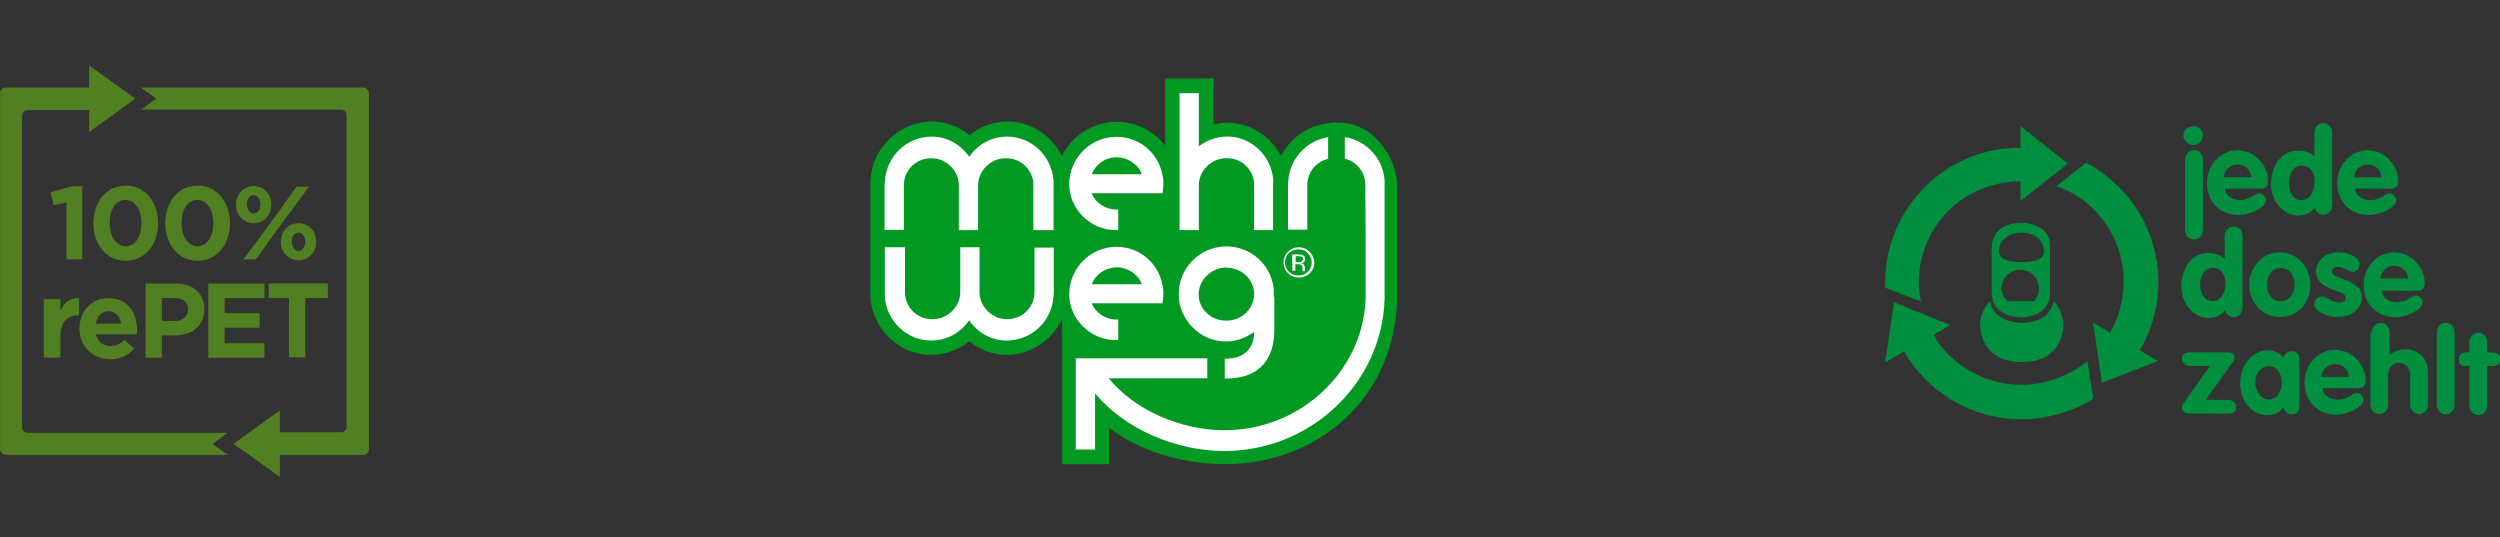 <?xml version="1.0" encoding="utf-8"?>
<!-- Generator: Adobe Illustrator 27.6.1, SVG Export Plug-In . SVG Version: 6.00 Build 0)  -->
<svg version="1.1" id="Ebene_1" xmlns:serif="http://www.serif.com/"
	 xmlns="http://www.w3.org/2000/svg" xmlns:xlink="http://www.w3.org/1999/xlink" x="0px" y="0px" viewBox="0 0 841.9 181"
	 style="enable-background:new 0 0 841.9 181;" xml:space="preserve">
<rect x="0" y="0" width="841.9" height="181" fill="#333333" stroke="none"/>
<style type="text/css">
	.st0{fill:#508021;}
	.st1{fill:#009922;}
	.st2{fill:#FFFFFF;}
	.st3{fill:#008F3E;}
</style>
<g transform="matrix(1,0,0,1,-0,0)">
	<g id="Ebene-1" serif:id="Ebene 1">
		<g transform="matrix(1,0,0,1,13.809,27.675)">
			<path class="st0" d="M35.2,67.8h10.2c6,0,9.6,3.5,9.6,8.6v0.1c0,5.8-4.5,8.8-10.1,8.8h-4.2v7.5h-5.5V67.8z M45.1,80.4
				c2.8,0,4.4-1.6,4.4-3.8v-0.1c0-2.5-1.7-3.8-4.5-3.8h-4.3v7.7H45.1z"/>
		</g>
		<g transform="matrix(1,0,0,1,19.756,27.675)">
			<path class="st0" d="M50.4,67.8h18.9v4.9H55.9v5.1h11.8v4.9H55.9v5.2h13.4v4.9H50.4V67.8z"/>
		</g>
		<g transform="matrix(1,0,0,1,27.401,20.656)">
			<path class="st0" d="M69.9,99.7v-20h-6.8v-4.9h19.9v4.9h-7.6v20H69.9z"/>
		</g>
		<g transform="matrix(1,0,0,1,4.15,27.531)">
			<path class="st0" d="M10.6,73.2h5.6v4c1.1-2.7,3-4.5,6.3-4.3v5.8h-0.3c-3.7,0-6,2.2-6,6.9v7.3h-5.6V73.2z"/>
		</g>
		<g transform="matrix(1,0,0,1,7.542,24.897)">
			<path class="st0" d="M19.2,85.8L19.2,85.8c0-5.7,4-10.3,9.8-10.3c6.6,0,9.6,5.1,9.6,10.7c0,0.4,0,1-0.1,1.5H24.8
				c0.6,2.5,2.3,3.9,4.8,3.9c1.9,0,3.2-0.6,4.8-2l3.2,2.8c-1.8,2.3-4.5,3.7-8.1,3.7C23.6,95.9,19.2,91.8,19.2,85.8 M33.2,84.1
				c-0.3-2.5-1.8-4.2-4.2-4.2c-2.3,0-3.8,1.7-4.3,4.2H33.2z"/>
		</g>
		<g transform="matrix(1,0,0,1,2.628,32.681)">
			<path class="st0" d="M6.7,4.4h20.7v7.4L43,0.5L27.4-10.6v7.4H-0.7c-1,0-1.9,0.8-1.9,1.9v119.9c0,1,0.8,1.9,1.9,1.9h0h74.8
				l-5.2-3.7l5.1-3.7H6.7h0c-1,0-1.9-0.8-1.9-1.9V111c0,0,0-104.7,0-104.7C4.8,5.3,5.7,4.4,6.7,4.4"/>
		</g>
		<g transform="matrix(1,0,0,1,34.436,4.179)">
			<path class="st0" d="M87.9,149c1,0,1.9-0.8,1.9-1.9V27.2c0-1-0.8-1.9-1.9-1.9H13l5.2,3.7l-5.1,3.7h67.3c1,0,1.9,0.8,1.9,1.9v0.2
				l0,104.7c0,1-0.8,1.9-1.8,1.9H59.8V134l-15.6,11.3l15.6,11.1V149H87.9z"/>
		</g>
		<g transform="matrix(1,0,0,1,6.299,16.832)">
			<path class="st0" d="M16.1,51.3l-4.3,1L10.7,48l7-2.1h3.7v24.6h-5.3V51.3z"/>
		</g>
		<g transform="matrix(1,0,0,1,8.845,14.905)">
			<path class="st0" d="M22.6,60.3L22.6,60.3c0-7.2,4.4-12.7,10.9-12.7c6.5,0,10.9,5.5,10.9,12.6v0.1c0,7.1-4.4,12.6-10.9,12.6
				S22.6,67.4,22.6,60.3 M38.8,60.3L38.8,60.3c0-4.5-2.2-7.9-5.4-7.9s-5.3,3.2-5.3,7.7v0.1c0,4.5,2.1,7.8,5.4,7.8
				C36.8,68,38.8,64.7,38.8,60.3"/>
		</g>
		<g transform="matrix(1,0,0,1,15.654,14.905)">
			<path class="st0" d="M40,60.3L40,60.3c0-7.2,4.4-12.7,10.9-12.7c6.5,0,10.9,5.5,10.9,12.6v0.1c0,7.1-4.4,12.6-10.9,12.6
				S40,67.4,40,60.3 M56.2,60.3L56.2,60.3c0-4.5-2.2-7.9-5.4-7.9s-5.3,3.2-5.3,7.7v0.1c0,4.5,2.1,7.8,5.4,7.8
				C54.1,68,56.2,64.7,56.2,60.3"/>
		</g>
		<g transform="matrix(1,0,0,1,22.375,16.665)">
			<path class="st0" d="M57.1,52.3L57.1,52.3c0-3.5,2.4-6.3,6-6.3c3.5,0,5.9,2.8,5.9,6.2v0.1c0,3.4-2.4,6.2-6,6.2
				C59.5,58.4,57.1,55.7,57.1,52.3 M77.5,46.2h4.2l-9.8,13.2l-8.1,11.3h-4.2l9.8-13.2L77.5,46.2z M60.8,52.1L60.8,52.1
				c0,1.7,0.9,3.1,2.3,3.1c1.5,0,2.2-1.4,2.2-3v-0.1c0-1.6-0.9-3.1-2.3-3.1C61.6,49.1,60.8,50.5,60.8,52.1 M72.2,64.8L72.2,64.8
				c0-3.5,2.4-6.3,6-6.3c3.5,0,5.9,2.8,5.9,6.2v0.1c0,3.4-2.4,6.2-6,6.2C74.6,70.9,72.2,68.2,72.2,64.8 M80.4,64.8L80.4,64.8
				c0-1.7-0.9-3.1-2.3-3.1c-1.5,0-2.2,1.4-2.2,3v0.1c0,1.6,0.9,3.1,2.3,3.1C79.6,67.8,80.4,66.3,80.4,64.8"/>
		</g>
		<g transform="matrix(1,0,0,1,100.695,12.616)">
			<path class="st1" d="M257,94.8v48.9h15.8v-12.3c10.4,8.2,25.6,12.3,38.9,12.3c15.3,0,29.8-5.2,40.9-15.6
				c11.1-10.5,16.7-24.5,17.2-39.6c0,0,0-0.1,0-0.1c0,0,0-24.7,0-24.7l0-13.9c0-6.2-3.5-11.3-4.2-12.3c-3.1-4.5-7-7.5-12.2-8.5
				c0,0-2.2-0.3-2.2-0.3c-0.6,0-2.5-0.1-3.3,0h0h0l-2.2,0.3c-6.5,1-12,5.1-15,10.9c-3.5-6.8-10.5-11.2-18.1-11.2
				c-1.5,0-3.1,0.3-4.6,0.6V13.8h-16.3v22.6c-3.9-5-9.9-8-16.5-8c-7.8,0.1-14.9,4.6-18.3,11.5c-3.5-7-10.5-11.6-18.3-11.6
				c-4.7,0-9.2,1.7-12.8,4.6c-3.6-2.9-8-4.6-12.6-4.6c-10.6,0-19.7,8.3-20.7,18.9l0,0.2c-0.1,0.7-0.1,1.2-0.1,1.7l0,19.3
				c0,0,0,18.2,0,18.2c0,0,0,0.7,0,0.7c0,0.1,0,0.2,0,0.2c0.8,10.9,9.8,19.4,20.5,19.4c4.7,0,9.2-1.7,12.8-4.6
				c3.6,2.9,8,4.6,12.6,4.6C246.3,106.9,253.6,102,257,94.8z"/>
		</g>
		<g transform="matrix(1,0,0,1,83.869,26.075)">
			<path class="st2" d="M214.1,57.2l0,16.1l0,0.5c0.6,8.3,7.4,14.8,15.6,14.8c5.3,0,9.9-2.6,12.8-6.8c2.9,4.2,7.5,6.8,12.6,6.8
				c8.4,0,15.3-6.5,15.8-14.8c0-0.2,0.1-1.1,0.1-1.1c0-0.2,0-15.4,0-15.4h-6.5l0,15.1c0,3.3-1.8,6.3-4.7,7.9c-1.2,0.6-2.5,1-3.8,1.1
				c-0.3,0-0.7,0-0.7,0c0.1,0-0.4,0-0.4,0c-1.6-0.1-2.8-0.4-4-1.1c-2.9-1.6-4.9-4.6-4.9-7.8c0-0.1,0-15.3,0-15.3h-6.5l0,15.2
				c0,3.3-2,6.3-4.9,7.9c-1.2,0.7-2.5,1-3.8,1.1c-0.3,0-0.7,0-0.7,0c0.1,0-0.5,0-0.5,0c-1.5-0.1-2.8-0.4-4-1.1
				c-2.9-1.6-4.7-4.6-4.7-7.8c0-0.1,0-15.3,0-15.3H214.1z"/>
		</g>
		<g transform="matrix(1,0,0,1,99.887,6.705)">
			<path class="st2" d="M254.9,70.7l0-16.1l0-0.5c-0.6-8.3-7.4-14.8-15.6-14.8c-5.3,0-9.9,2.6-12.8,6.8c-2.9-4.2-7.5-6.8-12.6-6.8
				c-8.4,0-15.2,6.5-15.8,14.9c0,0.2-0.1,1.1-0.1,1.1c0,0.2,0,15.4,0,15.4h6.5l0-15.1c0-3.3,1.8-6.3,4.7-7.9c1.2-0.6,2.5-1,3.8-1.1
				c0.3,0,0.7,0,0.7,0c-0.1,0,0.4,0,0.4,0c1.6,0.1,2.8,0.4,4,1.1c2.9,1.6,4.9,4.6,4.9,7.8c0,0.1,0,15.3,0,15.3h6.5l0-15.2
				c0-3.3,2-6.3,4.9-7.9c1.2-0.7,2.5-1,3.8-1.1c0.3,0,0.7,0,0.7,0c-0.1,0,0.5,0,0.5,0c1.5,0.1,2.8,0.4,4,1.1
				c2.9,1.6,4.7,4.6,4.7,7.8c0,0.1,0,15.3,0,15.3H254.9z"/>
		</g>
		<g transform="matrix(1,0,0,1,120.745,25.18)">
			<path class="st2" d="M308.2,74.4v-1.6c0,0,0-0.3,0-0.3c0-0.1,0-0.5,0-0.5c-1-8.2-7.9-14.3-16.1-14.2c-8.9,0.1-16,7.4-15.9,16.2
				c0,4.1,1.7,8,4.6,11c3.1,3.2,7.2,4.9,11.7,4.8c3.3,0,6.4-1.3,9.1-3.2c0,5.6-3.4,8.9-9.2,9l-0.7,0l0,6.7l0.7,0
				c10.3-0.1,16-5.8,16-16.4c0-0.1,0-11,0-11.1C308.2,74.8,308.2,74.4,308.2,74.4z M292.3,82.8c-5.1,0.1-9.4-3.9-9.4-8.8
				c0-3.2,1.8-6.2,4.8-7.9c1.4-0.8,2.9-1.2,4.5-1.2L293,65c4.8,0.4,8.5,4.1,8.6,8.8C301.6,78.7,297.5,82.8,292.3,82.8"/>
		</g>
		<g transform="matrix(1,0,0,1,105.886,8.675)">
			<path class="st2" d="M270.2,61.9c-3.8,0-7.1-2.2-8.5-5.5c2,0,23.9,0,23.9,0s0.3-1.8,0.3-3.5c0-1.7-0.3-2.5-0.3-2.5
				c-1.3-7.6-7.9-13.1-15.7-13c-8.7,0.1-15.7,7.3-15.7,15.9c0,4.1,1.6,7.9,4.5,10.8c3,3.1,7.1,4.8,11.5,4.7c0.2,0,0.3,0,0.5,0v-7
				C270.6,61.9,270.4,61.9,270.2,61.9 M270.1,44.3c3.8,0,7.4,2.4,8.5,5.7c-1.9,0-14.9,0-16.8,0C263,46.7,266.3,44.3,270.1,44.3"/>
		</g>
		<g transform="matrix(1,0,0,1,105.886,19.119)">
			<path class="st2" d="M270.2,88.5c-3.8,0-7.1-2.2-8.5-5.5c2,0,23.9,0,23.9,0s0.3-1.8,0.3-3.5s-0.3-2.5-0.3-2.5
				c-1.3-7.6-7.9-13.1-15.7-13c-8.7,0.1-15.7,7.3-15.7,15.9c0,4.1,1.6,7.9,4.5,10.8c3,3.1,7.1,4.8,11.5,4.7c0.2,0,0.3,0,0.5,0v-7
				C270.6,88.5,270.4,88.5,270.2,88.5 M270.1,70.9c3.8,0,7.4,2.4,8.5,5.7c-1.9,0-14.9,0-16.8,0C263,73.3,266.3,71,270.1,70.9"/>
		</g>
		<g transform="matrix(1,0,0,1,120.721,7.286)">
			<path class="st2" d="M308.1,53.5c-0.6-8.3-7.4-14.8-15.5-14.8c-3.6,0-6.9,1.2-9.6,3.3V24.1h-6.5v30.7l0,0.1c0,0.1,0,15.3,0,15.3
				h6.5l0-15.2c0-3.3,2-6.3,4.9-7.9c1.2-0.7,2.5-1,3.8-1.1c0.3,0,0.7,0,0.7,0c-0.1,0,0.5,0,0.5,0c1.5,0.1,2.8,0.4,4,1.1
				c2.9,1.6,4.7,4.6,4.7,7.8c0,0.1,0,15.3,0,15.3h6.4l0-16.1L308.1,53.5z"/>
		</g>
		<g transform="matrix(1,0,0,1,122.529,17.878)">
			<path class="st2" d="M312.7,73.3l1,0l0-2.2l0.8,0c0.5,0,0.9,0,1.1,0.2c0.4,0.2,0.5,0.6,0.5,1.3V73l0,0.2c0,0,0,0,0,0.1
				c0,0,0,0,0,0.1l0.9,0l0-0.1c0,0,0-0.1-0.1-0.3c0-0.1,0-0.3,0-0.4v-0.4c0-0.3-0.1-0.6-0.3-0.9c-0.2-0.3-0.5-0.5-1-0.5
				c0.4-0.1,0.6-0.2,0.8-0.3c0.4-0.2,0.6-0.6,0.6-1.1c0-0.7-0.3-1.2-0.9-1.4c-0.3-0.1-0.8-0.2-1.5-0.2l-2,0L312.7,73.3z M315.6,70.3
				c-0.2,0.1-0.5,0.1-0.9,0.1l-0.9,0l0-2l0.9,0c0.6,0,1,0.1,1.2,0.2c0.3,0.1,0.4,0.4,0.4,0.8C316.2,69.8,316,70.1,315.6,70.3
				 M318.5,66.9c-1-1-2.2-1.5-3.7-1.5c-1.4,0-2.6,0.5-3.6,1.5c-1,1-1.5,2.2-1.5,3.6c0,1.4,0.5,2.6,1.5,3.6c1,1,2.2,1.5,3.7,1.5
				c1.4,0,2.7-0.5,3.7-1.5c1-1,1.5-2.2,1.5-3.6C320,69.1,319.5,67.9,318.5,66.9 M317.9,67.4c0.9,0.9,1.3,1.9,1.3,3.1
				c0,1.2-0.4,2.3-1.3,3.1c-0.9,0.9-1.9,1.3-3.2,1.3c-1.2,0-2.3-0.4-3.2-1.3c-0.9-0.9-1.3-1.9-1.3-3.1c0-1.2,0.4-2.3,1.3-3.1
				c0.9-0.9,1.9-1.3,3.1-1.3C316,66.1,317.1,66.5,317.9,67.4"/>
		</g>
		<g transform="matrix(1,0,0,1,125.849,15.551)">
			<path class="st2" d="M321.2,30.7c-7.1,1.2-12.7,7.2-13.2,14.6c0,0.2-0.1,1.1-0.1,1.1c0,0.2,0,15.4,0,15.4h6.5l0-15.1
				c0-3.3,1.8-6.3,4.7-7.9c0.6-0.3,1.3-0.6,2-0.8c0.1,0,0.2,0,0.3-0.1v-7.3C321.4,30.6,321.3,30.6,321.2,30.7"/>
		</g>
		<g transform="matrix(1,0,0,1,131.274,28.083)">
			<path class="st2" d="M335,48.1L335,48.1c0-3.7,0-14.1,0-14.3c0,0,0-0.9,0-1.1c-0.5-7.4-6.1-13.4-13.2-14.6c-0.1,0-0.2,0-0.2,0
				v7.3c0.1,0,0.2,0,0.2,0c0.7,0.2,1.3,0.4,2,0.8c2.9,1.6,4.7,4.6,4.7,7.9l0.1,15.1h0l0,23.6c-1.1,24.6-22.3,44-47.5,44
				c-14.9,0-30.4-6.9-39-17.5h33.2v-6.7l-36.7,0l-5.3,0h-2.3v30.7h6.5v-18.9c9.8,11.8,26.9,19.4,43.6,19.4c28.9,0,53-22.7,53.9-51.1
				L335,48.1z"/>
		</g>
		<g transform="matrix(1,0,0,1,202.856,12.281)">
			<path class="st3" d="M517.7,105.7c4-6.6,6.3-14.6,6.3-22.8c0-17.5-9.6-32.4-24.3-40.4l-10,7.9c5,1.7,9.3,4.6,12.6,7.9
				c6.3,6.3,10,14.9,10,24.2c0,6.3-1.7,12.2-4.6,17.2l-5.7-3.3l3,20.2l18.9-7.3L517.7,105.7z M444,89.2c-0.3-2-0.7-4.3-0.7-6.3
				c0-9.6,4-18.2,10-24.2c6.3-6.3,15-9.9,24.3-9.9v6.6l15.9-12.6l-15.9-12.6v7.3C452.6,37.2,432,57.7,432,82.9v1.7L444,89.2z
				 M477.9,117.3c-9.6,0-18.3-4-24.3-9.9c-2-2-4-4.3-5.3-6.9l5.6-3.3L435,89.5l-3,20.2l6.3-3.6c8,13.6,22.6,22.8,39.5,22.8
				c9,0,17.3-2.6,24.3-6.9l-2-12.6C494.1,114,486.5,117.3,477.9,117.3"/>
		</g>
		<g transform="matrix(1,0,0,1,194.718,28.117)">
			<path class="st3" d="M497,73.3c-1,4.6-5.3,7.3-10.6,7.3c-5.3,0-10-2.3-11-7.3c-1.7,2-3.3,4.6-3.3,7.6c0,6.9,4.3,12.9,14,12.9
				s14-5.6,14-12.9C500,78,498.6,75.3,497,73.3"/>
		</g>
		<g transform="matrix(1,0,0,1,191.631,23.832)">
			<path class="st3" d="M489.1,51.2c-5.3,0-10,2.6-10,8.6v14.6c0,6,4.6,8.6,10,8.6s9.6-3,9.6-7.9V59.4
				C499.1,54.1,494.4,51.2,489.1,51.2 M493.4,77.6h-9c-1-1-2-2.6-2-4.3c0-3.3,2.7-6.3,6.3-6.3c3.3,0,6.3,2.6,6.3,6.3
				C495.1,75,494.4,76.3,493.4,77.6 M489.1,64.4c-3.3,0-7.6-0.3-7.6-3.6c0-3.6,3.3-6.3,7.6-6.3s7.6,2.6,7.6,6.3
				C496.7,64.1,492.4,64.4,489.1,64.4"/>
		</g>
		<g transform="matrix(1,0,0,1,208.843,15.54)">
			<path class="st3" d="M533,30c0,1.7-1.3,3.3-3.3,3.3c-1.7,0-3.3-1.7-3.3-3.3c0-1.7,1.7-3,3.3-3C531.4,26.7,533,28.3,533,30
				 M527,38.3c0-2,1.3-3.3,3-3.3s3,1.3,3,3.3v23.5c0,2-1.3,3.3-3,3.3s-3-1.3-3-3.3V38.3z"/>
		</g>
		<g transform="matrix(1,0,0,1,210.901,10.51)">
			<path class="st3" d="M538.3,52.9c0.3,2.6,2.7,4,5.3,4c3,0,5-2.3,6.3-2.3s2.3,1.3,2.3,2.3c0,2.3-5,5-9.3,5
				c-6.3,0-10.6-4.6-10.6-10.9c0-5.6,4.3-10.9,10.3-10.9c6.3,0,10.3,5.6,10.3,10.3c0,1.7-0.7,2.6-2.3,2.6H538.3z M547.3,49.2
				c-0.3-2.3-2-4.3-4.7-4.3s-4.3,2-4.7,4.3H547.3z"/>
		</g>
		<g transform="matrix(1,0,0,1,221.097,6.505)">
			<path class="st3" d="M564.3,62.5c0,2-1.3,3.3-3,3.3s-2.3-1-3-2.3c-1,1.7-3.3,2.6-5.3,2.6c-5.6,0-9.3-5.3-9.3-10.6
				c0-5.6,3-11.3,9.3-11.3c2,0,4,0.7,5.3,2v-7.9c0-2,1.3-3.3,3-3.3s3,1.3,3,3.3V62.5z M554,49.3c-3,0-4.3,3-4.3,6
				c0,2.6,1.3,5.6,4.3,5.6s4.3-3.3,4.3-6C558.7,51.9,557,49.3,554,49.3"/>
		</g>
		<g transform="matrix(1,0,0,1,223.249,10.51)">
			<path class="st3" d="M569.8,52.9c0.3,2.6,2.7,4,5.3,4c3,0,5-2.3,6.3-2.3s2.3,1.3,2.3,2.3c0,2.3-5,5-9.3,5
				c-6.3,0-10.6-4.6-10.6-10.9c0-5.6,4.3-10.9,10.3-10.9c6.3,0,10.3,5.6,10.3,10.3c0,1.7-0.7,2.6-2.3,2.6H569.8z M578.8,49.2
				c-0.3-2.3-2-4.3-4.7-4.3s-4.3,2-4.7,4.3H578.8z"/>
		</g>
		<g transform="matrix(1,0,0,1,212.585,16.286)">
			<path class="st3" d="M542.6,87.2c0,2-1.3,3.3-3,3.3s-2.3-1-3-2.3c-1,1.7-3.3,2.6-5.3,2.6c-5.6,0-9.3-5.3-9.3-10.6
				c0-5.6,3-11.3,9.3-11.3c2,0,4,0.7,5.3,2v-7.6c0-2,1.3-3.3,3-3.3s3,1.3,3,3.3V87.2z M532.6,73.9c-3,0-4.3,3-4.3,5.6
				c0,2.7,1.3,5.6,4.3,5.6s4.3-3.3,4.3-6C536.9,76.6,535.6,73.9,532.6,73.9"/>
		</g>
		<g transform="matrix(1,0,0,1,219.039,20.758)">
			<path class="st3" d="M559,75.1c0,6-4,10.9-10.3,10.9c-6,0-10.3-5-10.3-10.9c0-5.6,4.3-10.9,10.3-10.9
				C554.7,64.2,559,69.4,559,75.1 M544.4,75.1c0,2.6,1.3,5.6,4.7,5.6c3,0,4.6-3,4.6-5.6s-1.3-5.6-4.6-5.6
				C545.8,69.4,544.4,72.4,544.4,75.1"/>
		</g>
		<g transform="matrix(1,0,0,1,223.062,21.969)">
			<path class="st3" d="M569.3,69.6c-1,0-3.3-1.7-5-1.7c-1,0-2,0.3-2,1.7c0,2.6,10,2.3,10,8.6c0,3.6-3.3,6.6-8,6.6
				c-3.3,0-8-1.7-8-4.3c0-1,1-2.6,2.3-2.6c2.3,0,3.3,2,6,2c1.7,0,2.3-0.7,2.3-1.7c0-2.6-10-2.3-10-8.6c0-4,3.3-6.6,7.6-6.6
				c2.7,0,7,1.3,7,4C571.6,68.2,570.6,69.6,569.3,69.6"/>
		</g>
		<g transform="matrix(1,0,0,1,225.775,20.198)">
			<path class="st3" d="M576.2,77.6c0.3,2.6,2.7,4,5.3,4c3,0,5-2.3,6.3-2.3c1.3,0,2.3,1.3,2.3,2.3c0,2.3-5,5-9.3,5
				c-6.3,0-10.6-4.6-10.6-10.9c0-5.6,4.3-10.9,10.3-10.9c6.3,0,10.3,5.6,10.3,10.3c0,1.7-0.7,2.6-2.3,2.6H576.2z M585.2,73.6
				c-0.3-2.3-2-4.3-4.7-4.3s-4.3,2-4.7,4.3H585.2z"/>
		</g>
		<g transform="matrix(1,0,0,1,209.498,31.657)">
			<path class="st3" d="M534.7,91.6H528c-1.3,0-2.7-1-2.7-2.3c0-1.7,1-2.3,2.7-2.3h13c0.7,0,2,0.3,2,1.7c0,0.7,0,1-0.7,1.7l-9,12.6
				h7.6c1.3,0,2.7,1,2.7,2.3c0,1.7-1,2.3-2.7,2.3h-13.3c-1.3,0-2.3-0.7-2.3-2c0-0.7,0.3-1.3,0.7-1.7L534.7,91.6z"/>
		</g>
		<g transform="matrix(1,0,0,1,218.01,28.117)">
			<path class="st3" d="M556.4,107.8c0,1.3,0,3.6-2.7,3.6c-1.7,0-2.3-1-2.7-2.3c-1.3,1.7-3.3,2.6-5.3,2.6c-5.3,0-9.3-4.6-9.3-10.9
				c0-6.3,4.3-10.9,9.3-10.9c2,0,4,0.7,5.3,2.6c0-1.3,1.3-2.3,2.7-2.3c2.7,0,2.7,2.3,2.7,3.6V107.8z M546.1,106.4c3,0,4.3-3,4.3-5.6
				c0-2.6-1.3-5.6-4.3-5.6s-4.7,3-4.7,5.6C541.8,103.5,543.1,106.4,546.1,106.4"/>
		</g>
		<g transform="matrix(1,0,0,1,220.162,29.421)">
			<path class="st3" d="M561.9,101.2c0.3,2.6,2.7,4,5.3,4c3,0,5-2.3,6.3-2.3s2.3,1.3,2.3,2.3c0,2.3-5,5-9.3,5
				c-6.3,0-10.6-4.6-10.6-10.9c0-5.6,4.3-10.9,10.3-10.9c6.3,0,10.3,5.6,10.3,10.3c0,1.7-0.7,2.6-2.7,2.6H561.9z M570.9,97.5
				c-0.3-2.3-2-4.3-4.7-4.3s-4.3,2-4.7,4.3H570.9z"/>
		</g>
		<g transform="matrix(1,0,0,1,224.839,32.122)">
			<path class="st3" d="M573.9,79.9c0-2,1.3-3.3,3-3.3s3,1.3,3,3.3v7.6c1.3-1.3,3.3-2,5.3-2c4.3,0,7.6,3,7.6,7.6v10.9
				c0,2-1.3,3.3-3,3.3c-1.7,0-3-1.3-3-3.3v-9.9c0-2.6-1.7-4-3.7-4c-2.3,0-3.7,1.7-3.7,4v9.9c0,2-1.3,3.3-3,3.3c-1.7,0-3-1.3-3-3.3
				V79.9H573.9z"/>
		</g>
		<g transform="matrix(1,0,0,1,231.013,32.122)">
			<path class="st3" d="M589.6,79.9c0-2,1.3-3.3,3-3.3s3,1.3,3,3.3v24.2c0,2-1.3,3.3-3,3.3s-3-1.3-3-3.3V79.9z"/>
		</g>
		<g transform="matrix(1,0,0,1,234.1,29.98)">
			<path class="st3" d="M597.5,93.3h-1.3c-1.7,0-2.3-1-2.3-2.3s1-2.3,2.3-2.3h1.3v-3.3c0-2,1.3-3.3,3-3.3s3,1.3,3,3.3v3.3h1.7
				c1.3,0,2.7,0.7,2.7,2.3c0,1.7-1.3,2.3-2.7,2.3h-1.7v13.2c0,2-1.3,3.3-3,3.3s-3-1.3-3-3.3V93.3z"/>
		</g>
	</g>
</g>
</svg>
